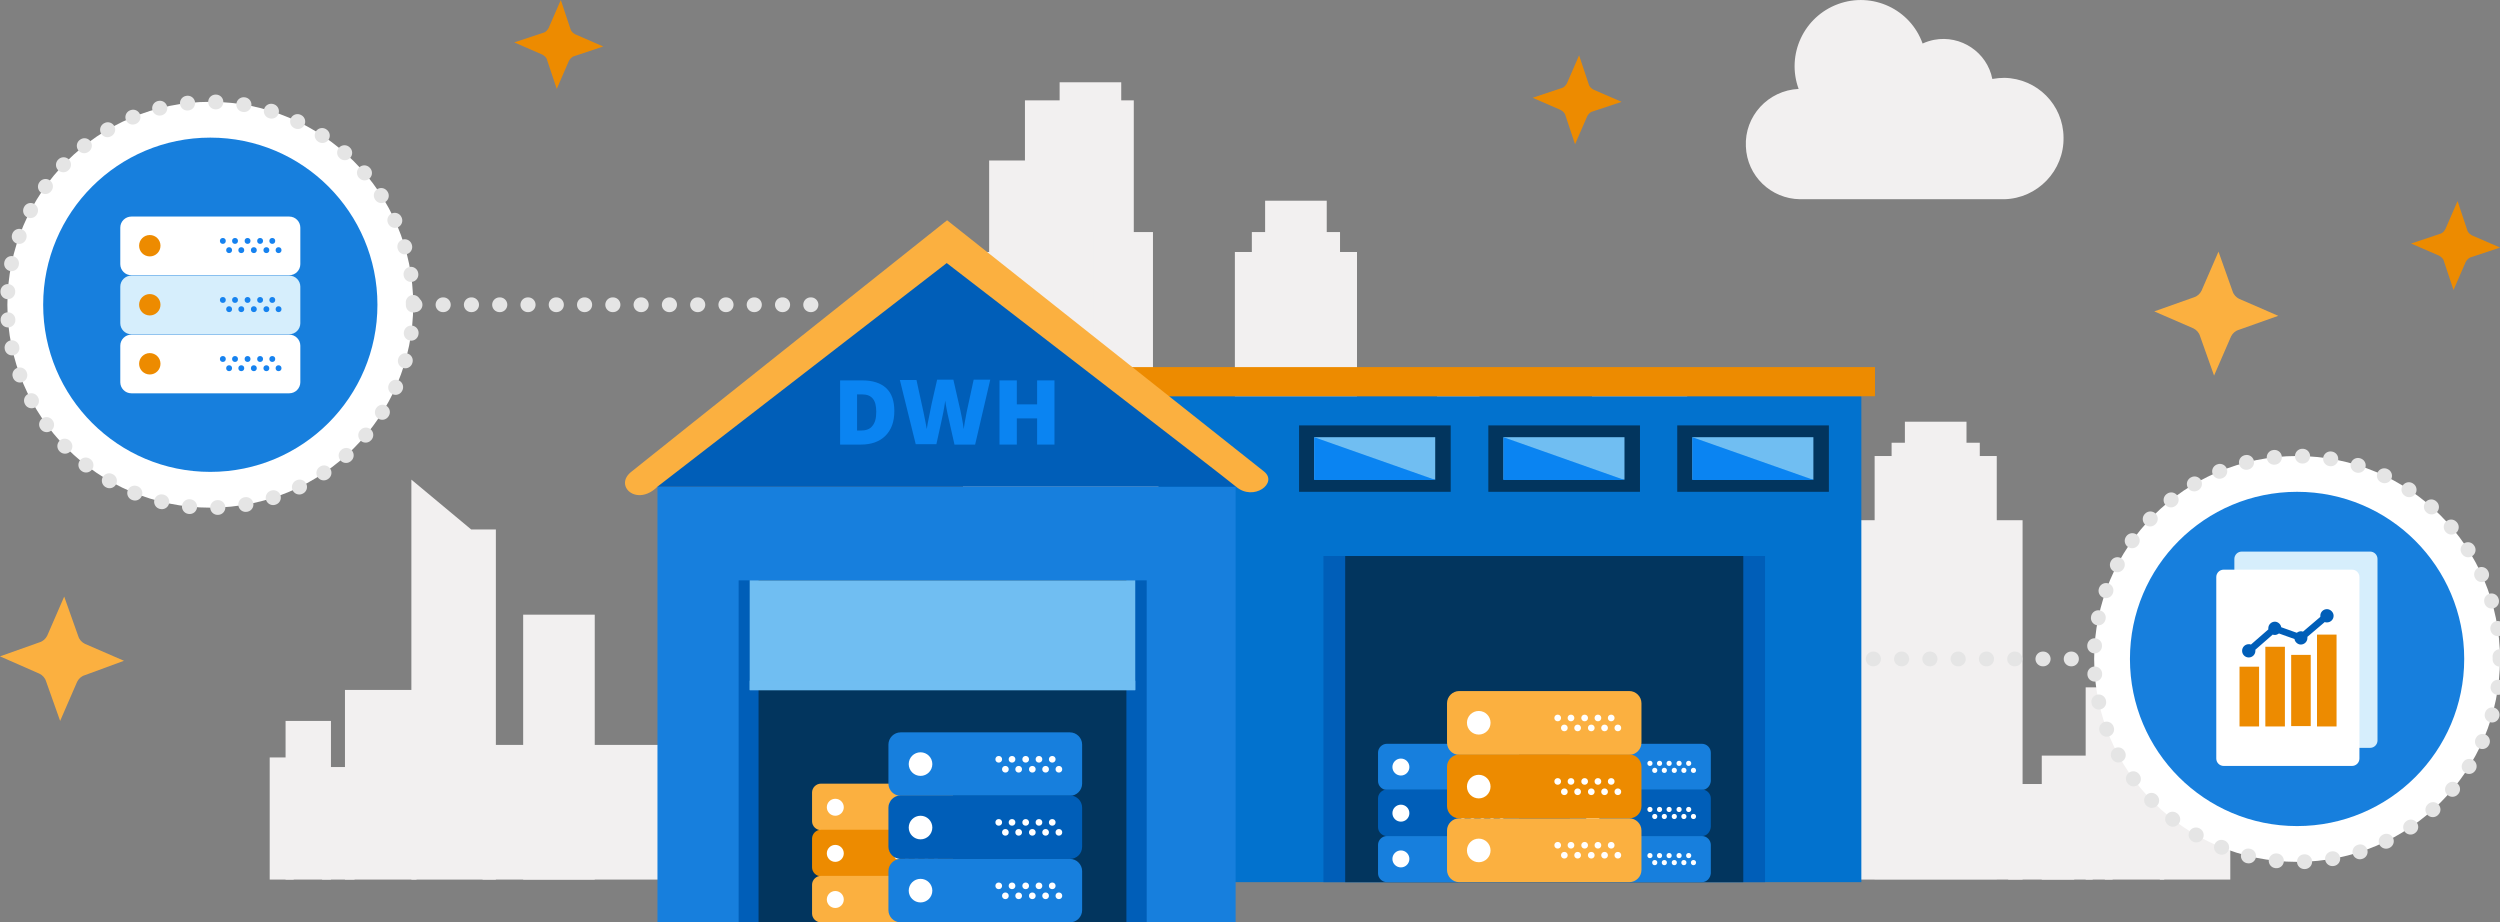 <?xml version="1.0" encoding="utf-8"?>
<!-- Generator: Adobe Illustrator 24.2.1, SVG Export Plug-In . SVG Version: 6.00 Build 0)  -->
<svg version="1.1" id="Layer_1" xmlns="http://www.w3.org/2000/svg" xmlns:xlink="http://www.w3.org/1999/xlink" x="0px" y="0px"
	 viewBox="0 0 677.6 250" style="enable-background:new 0 0 677.6 250;" xml:space="preserve">
<rect x="0" y="0" width="677.6" height="250" fill="#808080" stroke="none"/>
<style type="text/css">
	.st0{fill:none;stroke:#E5E5E5;stroke-width:4;stroke-linecap:round;stroke-linejoin:round;stroke-dasharray:9.942634e-02,7.566;}
	
		.st1{fill:#FFFFFF;stroke:#E5E5E5;stroke-width:4;stroke-linecap:round;stroke-linejoin:round;stroke-dasharray:9.942634e-02,7.566;}
	.st2{fill:#177FDD;}
	.st3{fill:#FFFFFF;}
	.st4{fill:#D6EEFC;}
	.st5{fill:#1682EF;}
	.st6{fill:#ED8B00;}
	.st7{fill:#F2F0F0;}
	.st8{fill:#0272CE;}
	.st9{fill:#005EB8;}
	.st10{fill:#02355E;}
	.st11{fill:#FBB040;}
	.st12{fill:#70BEF2;}
	.st13{fill:#0A84F2;}
</style>
<g>
	<line class="st0" x1="112.4" y1="82.6" x2="220.1" y2="82.6"/>
	<g>
		<circle class="st1" cx="57" cy="82.6" r="55"/>
	</g>
	<g>
		<circle class="st2" cx="57" cy="82.6" r="45.3"/>
	</g>
	<g>
		<g>
			<path class="st3" d="M78.4,74.6H35.6c-1.7,0-3-1.4-3-3v-9.9c0-1.7,1.4-3,3-3h42.8c1.7,0,3,1.4,3,3v9.9
				C81.4,73.2,80.1,74.6,78.4,74.6z"/>
			<path class="st4" d="M78.4,90.6H35.6c-1.7,0-3-1.4-3-3v-9.9c0-1.7,1.4-3,3-3h42.8c1.7,0,3,1.4,3,3v9.9
				C81.4,89.2,80.1,90.6,78.4,90.6z"/>
			<path class="st3" d="M78.4,106.6H35.6c-1.7,0-3-1.4-3-3v-9.9c0-1.7,1.4-3,3-3h42.8c1.7,0,3,1.4,3,3v9.9
				C81.4,105.2,80.1,106.6,78.4,106.6z"/>
		</g>
		<g>
			<circle class="st5" cx="73.8" cy="65.3" r="0.8"/>
			<circle class="st5" cx="70.5" cy="65.3" r="0.8"/>
			<circle class="st5" cx="75.5" cy="67.8" r="0.8"/>
			<circle class="st5" cx="72.2" cy="67.8" r="0.8"/>
			<circle class="st5" cx="67.1" cy="65.3" r="0.8"/>
			<circle class="st5" cx="68.8" cy="67.8" r="0.8"/>
			<circle class="st5" cx="63.7" cy="65.3" r="0.8"/>
			<circle class="st5" cx="65.4" cy="67.8" r="0.8"/>
			<circle class="st5" cx="60.4" cy="65.3" r="0.8"/>
			<circle class="st5" cx="62.1" cy="67.8" r="0.8"/>
			<circle class="st5" cx="73.8" cy="81.3" r="0.8"/>
			<circle class="st5" cx="70.5" cy="81.3" r="0.8"/>
			<circle class="st5" cx="75.5" cy="83.8" r="0.8"/>
			<circle class="st5" cx="72.2" cy="83.8" r="0.8"/>
			<circle class="st5" cx="67.1" cy="81.3" r="0.8"/>
			<circle class="st5" cx="68.8" cy="83.8" r="0.8"/>
			<circle class="st5" cx="63.7" cy="81.3" r="0.8"/>
			<circle class="st5" cx="65.4" cy="83.8" r="0.8"/>
			<circle class="st5" cx="60.4" cy="81.3" r="0.8"/>
			<circle class="st5" cx="62.1" cy="83.8" r="0.8"/>
			<g>
				<circle class="st6" cx="40.6" cy="66.6" r="2.9"/>
				<circle class="st6" cx="40.6" cy="82.6" r="2.9"/>
				<circle class="st6" cx="40.6" cy="98.6" r="2.9"/>
			</g>
			<circle class="st5" cx="73.8" cy="97.3" r="0.8"/>
			<circle class="st5" cx="70.5" cy="97.3" r="0.8"/>
			<circle class="st5" cx="75.5" cy="99.8" r="0.8"/>
			<circle class="st5" cx="72.2" cy="99.8" r="0.8"/>
			<circle class="st5" cx="67.1" cy="97.3" r="0.8"/>
			<circle class="st5" cx="68.8" cy="99.8" r="0.8"/>
			<circle class="st5" cx="63.7" cy="97.3" r="0.8"/>
			<circle class="st5" cx="65.4" cy="99.8" r="0.8"/>
			<circle class="st5" cx="60.4" cy="97.3" r="0.8"/>
			<circle class="st5" cx="62.1" cy="99.8" r="0.8"/>
		</g>
	</g>
</g>
<g>
	<g>
		<g>
			<g>
				<rect x="77.4" y="195.4" class="st7" width="12.3" height="43"/>
				<rect x="73.1" y="205.3" class="st7" width="6.5" height="33.1"/>
				<rect x="87.3" y="207.9" class="st7" width="8.8" height="30.5"/>
				<rect x="93.5" y="187" class="st7" width="19.4" height="51.4"/>
				<rect x="130.8" y="201.9" class="st7" width="130.9" height="36.5"/>
				<rect x="141.8" y="166.6" class="st7" width="19.4" height="71.8"/>
				<rect x="251.3" y="137.1" class="st7" width="19.4" height="101.3"/>
				<rect x="261" y="68.3" class="st7" width="19.4" height="170.1"/>
				<rect x="325" y="137.1" class="st7" width="19.4" height="101.3"/>
				<rect x="379" y="166.6" class="st7" width="23" height="71.8"/>
				<polygon class="st7" points="416.8,238.4 387.2,238.4 387.2,108.8 401.6,108.8 416.8,125.7 				"/>
				<polygon class="st7" points="382.6,238.4 363.2,238.4 363.2,137.1 370.8,137.1 382.6,153.3 				"/>
				<rect x="334.7" y="68.3" class="st7" width="33.1" height="170.1"/>
				<rect x="339.3" y="62.9" class="st7" width="23.9" height="27"/>
				<rect x="342.9" y="54.4" class="st7" width="16.7" height="22"/>
				<rect x="287.2" y="22.3" class="st7" width="16.7" height="22"/>
				<rect x="268.1" y="43.5" class="st7" width="19.4" height="194.9"/>
				<rect x="277.8" y="27.2" class="st7" width="29.5" height="211.2"/>
				<rect x="296.3" y="62.9" class="st7" width="16.2" height="175.5"/>
				<rect x="304.4" y="123.3" class="st7" width="16.2" height="115.1"/>
				<rect x="416.8" y="132.3" class="st7" width="17" height="106.1"/>
				<rect x="439.7" y="103.6" class="st7" width="14.6" height="13.7"/>
				<rect x="423" y="116.8" class="st7" width="17" height="121.6"/>
				<rect x="431.5" y="106.6" class="st7" width="25.8" height="131.8"/>
				<rect x="447.6" y="128.9" class="st7" width="14.1" height="109.5"/>
				<rect x="454.7" y="166.6" class="st7" width="14.1" height="71.8"/>
				<rect x="467.2" y="141" class="st7" width="81" height="97.4"/>
				<rect x="238" y="159.8" class="st7" width="14.9" height="24.4"/>
				<polygon class="st7" points="134.4,238.4 111.5,238.4 111.5,130 127.7,143.5 134.4,143.5 				"/>
				<rect x="553.4" y="204.8" class="st7" width="13.8" height="33.6"/>
				<rect x="544.3" y="212.5" class="st7" width="17.9" height="25.9"/>
				<rect x="565.3" y="186.3" class="st7" width="7.3" height="52.1"/>
				<rect x="570.5" y="181" class="st7" width="16.1" height="57.4"/>
				<rect x="585.4" y="172.4" class="st7" width="19.1" height="66"/>
				<rect x="508.1" y="123.6" class="st7" width="33.1" height="114.7"/>
				<rect x="512.7" y="120" class="st7" width="23.9" height="18.2"/>
				<rect x="516.3" y="114.3" class="st7" width="16.7" height="14.8"/>
				<rect x="587.8" y="168.3" class="st7" width="13.3" height="11.4"/>
				<rect x="389.5" y="103.7" class="st7" width="11.5" height="15.8"/>
			</g>
		</g>
		<path class="st7" d="M543.3,21.1c-1.1,0-2.1,0.1-3.3,0.3c-1.4-7.2-8.5-12-15.8-10.6c-1,0.2-2,0.5-3.1,1
			c-3.3-9.3-13.6-14.1-22.9-10.7c-9.3,3.4-14.1,13.7-10.7,23c-8.3,0.4-14.7,7.4-14.3,15.6c0.3,8,6.8,14.2,14.7,14.3h55.3
			c9.1-0.2,16.3-7.8,16.1-16.8C559.2,28.4,552.2,21.3,543.3,21.1z"/>
	</g>
	<g>
		<g>
			<g>
				<g>
					<rect x="314" y="107.4" class="st8" width="190.5" height="131.7"/>
					<rect x="178.2" y="131.9" class="st2" width="156.7" height="118.1"/>
					<rect x="200.2" y="157.3" class="st9" width="110.6" height="92.7"/>
					<rect x="205.6" y="157.3" class="st10" width="99.7" height="92.7"/>
					<rect x="304.2" y="99.5" class="st6" width="204" height="7.9"/>
					<rect x="358.7" y="150.7" class="st9" width="119.7" height="88.4"/>
					<rect x="364.6" y="150.7" class="st10" width="107.9" height="88.4"/>
					<polygon class="st9" points="337.4,131.9 176,131.9 256.7,69.3 					"/>
					<path class="st11" d="M178.2,131.9c5.3-4.1,78.4-60.6,78.4-60.6s76.1,58.6,78.4,60.6c4.8,4.1,11.5-1,7.6-4.1
						c-3.9-3.1-85.9-68.1-85.9-68.1s-80.7,64.2-85.5,68.1C166.2,131.6,172.6,137.5,178.2,131.9z"/>
					<rect x="203.2" y="157.3" class="st12" width="104.5" height="29.7"/>
					<rect x="203.2" y="184.5" class="st12" width="104.5" height="2.6"/>
					<path class="st12" d="M304.2,177.7c0,0.7-0.6,1.3-1.3,1.3h-96c-0.7,0-1.3-0.6-1.3-1.3l0,0c0-0.7,0.6-1.3,1.3-1.3h96
						C303.6,176.4,304.2,177,304.2,177.7L304.2,177.7z"/>
					<path class="st12" d="M304.2,171.1c0,0.7-0.6,1.3-1.3,1.3h-96c-0.7,0-1.3-0.6-1.3-1.3l0,0c0-0.7,0.6-1.3,1.3-1.3h96
						C303.6,169.7,304.2,170.3,304.2,171.1L304.2,171.1z"/>
					<path class="st12" d="M304.2,164.4c0,0.7-0.6,1.3-1.3,1.3h-96c-0.7,0-1.3-0.6-1.3-1.3l0,0c0-0.7,0.6-1.3,1.3-1.3h96
						C303.6,163.1,304.2,163.7,304.2,164.4L304.2,164.4z"/>
					<rect x="352.1" y="115.3" class="st10" width="41.1" height="18"/>
					<rect x="356.2" y="118.5" class="st12" width="32.8" height="11.5"/>
					<polygon class="st13" points="389.1,130.1 356.2,130.1 356.2,118.5 					"/>
					<rect x="403.4" y="115.3" class="st10" width="41.1" height="18"/>
					<rect x="407.5" y="118.5" class="st12" width="32.8" height="11.5"/>
					<polygon class="st13" points="440.3,130.1 407.5,130.1 407.5,118.5 					"/>
					<rect x="454.6" y="115.3" class="st10" width="41.1" height="18"/>
					<rect x="458.7" y="118.5" class="st12" width="32.8" height="11.5"/>
					<polygon class="st13" points="491.6,130.1 458.7,130.1 458.7,118.5 					"/>
					<g>
						<g>
							<path class="st2" d="M409.3,214.1h-33.4c-1.3,0-2.4-1.1-2.4-2.4V204c0-1.3,1.1-2.4,2.4-2.4h33.4c1.3,0,2.4,1.1,2.4,2.4v7.7
								C411.6,213,410.6,214.1,409.3,214.1z"/>
							<path class="st9" d="M409.3,226.6h-33.4c-1.3,0-2.4-1.1-2.4-2.4v-7.8c0-1.3,1.1-2.4,2.4-2.4h33.4c1.3,0,2.4,1.1,2.4,2.4v7.7
								C411.6,225.5,410.6,226.6,409.3,226.6z"/>
							<path class="st2" d="M409.3,239.1h-33.4c-1.3,0-2.4-1.1-2.4-2.4V229c0-1.3,1.1-2.4,2.4-2.4h33.4c1.3,0,2.4,1.1,2.4,2.4v7.7
								C411.6,238,410.6,239.1,409.3,239.1z"/>
							<circle class="st3" cx="405.7" cy="206.9" r="0.7"/>
							<circle class="st3" cx="403.1" cy="206.9" r="0.7"/>
							<circle class="st3" cx="407" cy="208.8" r="0.7"/>
							<circle class="st3" cx="404.4" cy="208.8" r="0.7"/>
							<circle class="st3" cx="400.5" cy="206.9" r="0.7"/>
							<circle class="st3" cx="401.8" cy="208.8" r="0.7"/>
							<circle class="st3" cx="397.8" cy="206.9" r="0.7"/>
							<circle class="st3" cx="399.1" cy="208.8" r="0.7"/>
							<circle class="st3" cx="395.2" cy="206.9" r="0.7"/>
							<circle class="st3" cx="396.5" cy="208.8" r="0.7"/>
							<circle class="st3" cx="405.7" cy="219.4" r="0.7"/>
							<circle class="st3" cx="403.1" cy="219.4" r="0.7"/>
							<circle class="st3" cx="407" cy="221.3" r="0.7"/>
							<circle class="st3" cx="404.4" cy="221.3" r="0.7"/>
							<circle class="st3" cx="400.5" cy="219.4" r="0.7"/>
							<circle class="st3" cx="401.8" cy="221.3" r="0.7"/>
							<circle class="st3" cx="397.8" cy="219.4" r="0.7"/>
							<circle class="st3" cx="399.1" cy="221.3" r="0.7"/>
							<circle class="st3" cx="395.2" cy="219.4" r="0.7"/>
							<circle class="st3" cx="396.5" cy="221.3" r="0.7"/>
							<g>
								<circle class="st3" cx="379.7" cy="207.9" r="2.3"/>
								<circle class="st3" cx="379.7" cy="220.4" r="2.3"/>
								<circle class="st3" cx="379.7" cy="232.8" r="2.3"/>
							</g>
							<circle class="st3" cx="405.7" cy="231.9" r="0.7"/>
							<circle class="st3" cx="403.1" cy="231.9" r="0.7"/>
							<circle class="st3" cx="407" cy="233.8" r="0.7"/>
							<circle class="st3" cx="404.4" cy="233.8" r="0.7"/>
							<circle class="st3" cx="400.5" cy="231.9" r="0.7"/>
							<circle class="st3" cx="401.8" cy="233.8" r="0.7"/>
							<circle class="st3" cx="397.8" cy="231.9" r="0.7"/>
							<circle class="st3" cx="399.1" cy="233.8" r="0.7"/>
							<circle class="st3" cx="395.2" cy="231.9" r="0.7"/>
							<circle class="st3" cx="396.5" cy="233.8" r="0.7"/>
						</g>
						<g>
							<path class="st2" d="M461.3,214.1h-33.4c-1.3,0-2.4-1.1-2.4-2.4V204c0-1.3,1.1-2.4,2.4-2.4h33.4c1.3,0,2.4,1.1,2.4,2.4v7.7
								C463.6,213,462.6,214.1,461.3,214.1z"/>
							<path class="st9" d="M461.3,226.6h-33.4c-1.3,0-2.4-1.1-2.4-2.4v-7.8c0-1.3,1.1-2.4,2.4-2.4h33.4c1.3,0,2.4,1.1,2.4,2.4v7.7
								C463.6,225.5,462.6,226.6,461.3,226.6z"/>
							<path class="st2" d="M461.3,239.1h-33.4c-1.3,0-2.4-1.1-2.4-2.4V229c0-1.3,1.1-2.4,2.4-2.4h33.4c1.3,0,2.4,1.1,2.4,2.4v7.7
								C463.6,238,462.6,239.1,461.3,239.1z"/>
							<circle class="st3" cx="431.7" cy="207.9" r="2.3"/>
							<circle class="st3" cx="457.7" cy="206.9" r="0.7"/>
							<circle class="st3" cx="455.1" cy="206.9" r="0.7"/>
							<circle class="st3" cx="459" cy="208.8" r="0.7"/>
							<circle class="st3" cx="456.4" cy="208.8" r="0.7"/>
							<circle class="st3" cx="452.4" cy="206.9" r="0.7"/>
							<circle class="st3" cx="453.8" cy="208.8" r="0.7"/>
							<circle class="st3" cx="449.8" cy="206.9" r="0.7"/>
							<circle class="st3" cx="451.1" cy="208.8" r="0.7"/>
							<circle class="st3" cx="447.2" cy="206.9" r="0.7"/>
							<circle class="st3" cx="448.5" cy="208.8" r="0.7"/>
							<circle class="st3" cx="431.7" cy="220.4" r="2.3"/>
							<circle class="st3" cx="457.7" cy="219.4" r="0.7"/>
							<circle class="st3" cx="455.1" cy="219.4" r="0.7"/>
							<circle class="st3" cx="459" cy="221.3" r="0.7"/>
							<circle class="st3" cx="456.4" cy="221.3" r="0.7"/>
							<circle class="st3" cx="452.4" cy="219.4" r="0.7"/>
							<circle class="st3" cx="453.8" cy="221.3" r="0.7"/>
							<circle class="st3" cx="449.8" cy="219.4" r="0.7"/>
							<circle class="st3" cx="451.1" cy="221.3" r="0.7"/>
							<circle class="st3" cx="447.2" cy="219.4" r="0.7"/>
							<circle class="st3" cx="448.5" cy="221.3" r="0.7"/>
							<circle class="st3" cx="431.7" cy="232.8" r="2.3"/>
							<circle class="st3" cx="457.7" cy="231.9" r="0.7"/>
							<circle class="st3" cx="455.1" cy="231.9" r="0.7"/>
							<circle class="st3" cx="459" cy="233.8" r="0.7"/>
							<circle class="st3" cx="456.4" cy="233.8" r="0.7"/>
							<circle class="st3" cx="452.4" cy="231.9" r="0.7"/>
							<circle class="st3" cx="453.8" cy="233.8" r="0.7"/>
							<circle class="st3" cx="449.8" cy="231.9" r="0.7"/>
							<circle class="st3" cx="451.1" cy="233.8" r="0.7"/>
							<circle class="st3" cx="447.2" cy="231.9" r="0.7"/>
							<circle class="st3" cx="448.5" cy="233.8" r="0.7"/>
						</g>
					</g>
					<g>
						<path class="st11" d="M441.6,204.6h-46.1c-1.8,0-3.3-1.5-3.3-3.3v-10.7c0-1.8,1.5-3.3,3.3-3.3h46.1c1.8,0,3.3,1.5,3.3,3.3
							v10.7C444.9,203.1,443.4,204.6,441.6,204.6z"/>
						<path class="st6" d="M441.6,221.8h-46.1c-1.8,0-3.3-1.5-3.3-3.3v-10.7c0-1.8,1.5-3.3,3.3-3.3h46.1c1.8,0,3.3,1.5,3.3,3.3v10.7
							C444.9,220.4,443.4,221.8,441.6,221.8z"/>
						<path class="st11" d="M441.6,239.1h-46.1c-1.8,0-3.3-1.5-3.3-3.3v-10.7c0-1.8,1.5-3.3,3.3-3.3h46.1c1.8,0,3.3,1.5,3.3,3.3
							v10.7C444.9,237.6,443.4,239.1,441.6,239.1z"/>
						<g>
							<circle class="st3" cx="400.8" cy="195.9" r="3.2"/>
							<circle class="st3" cx="436.7" cy="194.6" r="0.9"/>
							<circle class="st3" cx="433.1" cy="194.6" r="0.9"/>
							<circle class="st3" cx="438.5" cy="197.3" r="0.9"/>
							<circle class="st3" cx="434.9" cy="197.3" r="0.9"/>
							<circle class="st3" cx="429.5" cy="194.6" r="0.9"/>
							<circle class="st3" cx="431.3" cy="197.3" r="0.9"/>
							<circle class="st3" cx="425.8" cy="194.6" r="0.9"/>
							<circle class="st3" cx="427.6" cy="197.3" r="0.9"/>
							<circle class="st3" cx="422.2" cy="194.6" r="0.9"/>
							<circle class="st3" cx="424" cy="197.3" r="0.9"/>
							<circle class="st3" cx="400.8" cy="213.2" r="3.2"/>
							<circle class="st3" cx="436.7" cy="211.8" r="0.9"/>
							<circle class="st3" cx="433.1" cy="211.8" r="0.9"/>
							<circle class="st3" cx="438.5" cy="214.6" r="0.9"/>
							<circle class="st3" cx="434.9" cy="214.6" r="0.9"/>
							<circle class="st3" cx="429.5" cy="211.8" r="0.9"/>
							<circle class="st3" cx="431.3" cy="214.6" r="0.9"/>
							<circle class="st3" cx="425.8" cy="211.8" r="0.9"/>
							<circle class="st3" cx="427.6" cy="214.6" r="0.9"/>
							<circle class="st3" cx="422.2" cy="211.8" r="0.9"/>
							<circle class="st3" cx="424" cy="214.6" r="0.9"/>
							<circle class="st3" cx="400.8" cy="230.5" r="3.2"/>
							<circle class="st3" cx="436.7" cy="229.1" r="0.9"/>
							<circle class="st3" cx="433.1" cy="229.1" r="0.9"/>
							<circle class="st3" cx="438.5" cy="231.8" r="0.9"/>
							<circle class="st3" cx="434.9" cy="231.8" r="0.9"/>
							<circle class="st3" cx="429.5" cy="229.1" r="0.9"/>
							<circle class="st3" cx="431.3" cy="231.8" r="0.9"/>
							<circle class="st3" cx="425.8" cy="229.1" r="0.9"/>
							<circle class="st3" cx="427.6" cy="231.8" r="0.9"/>
							<circle class="st3" cx="422.2" cy="229.1" r="0.9"/>
							<circle class="st3" cx="424" cy="231.8" r="0.9"/>
						</g>
					</g>
					<g>
						<g>
							<path class="st11" d="M255.9,225h-33.4c-1.3,0-2.4-1.1-2.4-2.4v-7.8c0-1.3,1.1-2.4,2.4-2.4h33.4c1.3,0,2.4,1.1,2.4,2.4v7.7
								C258.3,223.9,257.2,225,255.9,225z"/>
							<path class="st6" d="M255.9,237.5h-33.4c-1.3,0-2.4-1.1-2.4-2.4v-7.8c0-1.3,1.1-2.4,2.4-2.4h33.4c1.3,0,2.4,1.1,2.4,2.4v7.7
								C258.3,236.4,257.2,237.5,255.9,237.5z"/>
							<path class="st11" d="M255.9,250h-33.4c-1.3,0-2.4-1.1-2.4-2.4v-7.8c0-1.3,1.1-2.4,2.4-2.4h33.4c1.3,0,2.4,1.1,2.4,2.4v7.7
								C258.3,248.9,257.2,250,255.9,250z"/>
							<g>
								<circle class="st3" cx="226.4" cy="218.8" r="2.3"/>
								<circle class="st3" cx="252.4" cy="217.8" r="0.7"/>
								<circle class="st3" cx="249.7" cy="217.8" r="0.7"/>
								<circle class="st3" cx="253.7" cy="219.7" r="0.7"/>
								<circle class="st3" cx="251.1" cy="219.7" r="0.7"/>
								<circle class="st3" cx="247.1" cy="217.8" r="0.7"/>
								<circle class="st3" cx="248.4" cy="219.7" r="0.7"/>
								<circle class="st3" cx="244.5" cy="217.8" r="0.7"/>
								<circle class="st3" cx="245.8" cy="219.7" r="0.7"/>
								<circle class="st3" cx="241.8" cy="217.8" r="0.7"/>
								<circle class="st3" cx="243.2" cy="219.7" r="0.7"/>
								<circle class="st3" cx="226.4" cy="231.3" r="2.3"/>
								<circle class="st3" cx="252.4" cy="230.3" r="0.7"/>
								<circle class="st3" cx="249.7" cy="230.3" r="0.7"/>
								<circle class="st3" cx="253.7" cy="232.2" r="0.7"/>
								<circle class="st3" cx="251.1" cy="232.2" r="0.7"/>
								<circle class="st3" cx="247.1" cy="230.3" r="0.7"/>
								<circle class="st3" cx="248.4" cy="232.2" r="0.7"/>
								<circle class="st3" cx="244.5" cy="230.3" r="0.7"/>
								<circle class="st3" cx="245.8" cy="232.2" r="0.7"/>
								<circle class="st3" cx="241.8" cy="230.3" r="0.7"/>
								<circle class="st3" cx="243.2" cy="232.2" r="0.7"/>
								<circle class="st3" cx="226.4" cy="243.8" r="2.3"/>
								<circle class="st3" cx="252.4" cy="242.8" r="0.7"/>
								<circle class="st3" cx="249.7" cy="242.8" r="0.7"/>
								<circle class="st3" cx="253.7" cy="244.7" r="0.7"/>
								<circle class="st3" cx="251.1" cy="244.7" r="0.7"/>
								<circle class="st3" cx="247.1" cy="242.8" r="0.7"/>
								<circle class="st3" cx="248.4" cy="244.7" r="0.7"/>
								<circle class="st3" cx="244.5" cy="242.8" r="0.7"/>
								<circle class="st3" cx="245.8" cy="244.7" r="0.7"/>
								<circle class="st3" cx="241.8" cy="242.8" r="0.7"/>
								<circle class="st3" cx="243.2" cy="244.7" r="0.7"/>
							</g>
						</g>
						<g>
							<g>
								<path class="st2" d="M290,215.7h-45.9c-1.8,0-3.3-1.5-3.3-3.3v-10.6c0-1.8,1.5-3.3,3.3-3.3H290c1.8,0,3.3,1.5,3.3,3.3v10.6
									C293.3,214.2,291.8,215.7,290,215.7z"/>
								<path class="st9" d="M290,232.8h-45.9c-1.8,0-3.3-1.5-3.3-3.3v-10.6c0-1.8,1.5-3.3,3.3-3.3H290c1.8,0,3.3,1.5,3.3,3.3v10.6
									C293.3,231.4,291.8,232.8,290,232.8z"/>
								<path class="st2" d="M290,250h-45.9c-1.8,0-3.3-1.5-3.3-3.3v-10.6c0-1.8,1.5-3.3,3.3-3.3H290c1.8,0,3.3,1.5,3.3,3.3v10.6
									C293.3,248.5,291.8,250,290,250z"/>
								<circle class="st3" cx="285.2" cy="205.8" r="0.9"/>
								<circle class="st3" cx="281.6" cy="205.8" r="0.9"/>
								<circle class="st3" cx="287" cy="208.5" r="0.9"/>
								<circle class="st3" cx="283.4" cy="208.5" r="0.9"/>
								<circle class="st3" cx="278" cy="205.8" r="0.9"/>
								<circle class="st3" cx="279.8" cy="208.5" r="0.9"/>
								<circle class="st3" cx="274.3" cy="205.8" r="0.9"/>
								<circle class="st3" cx="276.1" cy="208.5" r="0.9"/>
								<circle class="st3" cx="270.7" cy="205.8" r="0.9"/>
								<circle class="st3" cx="272.5" cy="208.5" r="0.9"/>
								<circle class="st3" cx="285.2" cy="222.9" r="0.9"/>
								<circle class="st3" cx="281.6" cy="222.9" r="0.9"/>
								<circle class="st3" cx="287" cy="225.6" r="0.9"/>
								<circle class="st3" cx="283.4" cy="225.6" r="0.9"/>
								<circle class="st3" cx="278" cy="222.9" r="0.9"/>
								<circle class="st3" cx="279.8" cy="225.6" r="0.9"/>
								<circle class="st3" cx="274.3" cy="222.9" r="0.9"/>
								<circle class="st3" cx="276.1" cy="225.6" r="0.9"/>
								<circle class="st3" cx="270.7" cy="222.9" r="0.9"/>
								<circle class="st3" cx="272.5" cy="225.6" r="0.9"/>
								<g>
									<circle class="st3" cx="249.5" cy="207.1" r="3.2"/>
									<circle class="st3" cx="249.5" cy="224.3" r="3.2"/>
									<circle class="st3" cx="249.5" cy="241.4" r="3.2"/>
								</g>
								<circle class="st3" cx="285.2" cy="240.1" r="0.9"/>
								<circle class="st3" cx="281.6" cy="240.1" r="0.9"/>
								<circle class="st3" cx="287" cy="242.8" r="0.9"/>
								<circle class="st3" cx="283.4" cy="242.8" r="0.9"/>
								<circle class="st3" cx="278" cy="240.1" r="0.9"/>
								<circle class="st3" cx="279.8" cy="242.8" r="0.9"/>
								<circle class="st3" cx="274.3" cy="240.1" r="0.9"/>
								<circle class="st3" cx="276.1" cy="242.8" r="0.9"/>
								<circle class="st3" cx="270.7" cy="240.1" r="0.9"/>
								<circle class="st3" cx="272.5" cy="242.8" r="0.9"/>
							</g>
						</g>
					</g>
					<g>
						<path class="st13" d="M242.4,111.4c0,2.9-0.8,5.1-2.4,6.7c-1.6,1.6-3.8,2.4-6.7,2.4h-5.6v-17.4h6c2.8,0,5,0.7,6.5,2.1
							S242.4,108.7,242.4,111.4z M237.5,111.6c0-1.6-0.3-2.8-0.9-3.5c-0.6-0.8-1.6-1.2-2.9-1.2h-1.4v9.8h1c1.4,0,2.5-0.4,3.1-1.2
							C237.2,114.6,237.5,113.3,237.5,111.6z"/>
						<path class="st13" d="M264.3,120.5h-5.6l-1.7-7.6c-0.1-0.3-0.2-0.9-0.4-1.9c-0.2-0.9-0.3-1.7-0.4-2.4
							c-0.1,0.5-0.2,1.2-0.3,1.9c-0.1,0.8-0.3,1.5-0.4,2.1c-0.1,0.6-0.7,3.2-1.7,7.8h-5.6l-4.3-17.4h4.5l1.9,8.7
							c0.4,1.9,0.7,3.5,0.9,4.6c0.1-0.8,0.3-1.9,0.6-3.3c0.3-1.4,0.5-2.5,0.7-3.5l1.5-6.6h4.4l1.5,6.6c0.3,1.1,0.5,2.3,0.8,3.7
							c0.3,1.4,0.4,2.4,0.5,3.1c0.1-0.9,0.4-2.4,0.8-4.6l1.9-8.8h4.5L264.3,120.5z"/>
						<path class="st13" d="M285.8,120.5h-4.7v-7.1h-5.5v7.1h-4.7v-17.4h4.7v6.5h5.5v-6.5h4.7V120.5z"/>
					</g>
				</g>
			</g>
		</g>
	</g>
</g>
<g>
	<line class="st0" x1="507.7" y1="178.6" x2="562.2" y2="178.6"/>
	<g>
		<g>
			<g>
				<circle class="st1" cx="622.6" cy="178.6" r="55"/>
			</g>
			<g>
				<circle class="st2" cx="622.6" cy="178.6" r="45.3"/>
			</g>
		</g>
		<g>
			<g>
				<g>
					<path class="st4" d="M642.4,202.7h-34.8c-1.1,0-2-0.9-2-2v-49.2c0-1.1,0.9-2,2-2h34.8c1.1,0,2,0.9,2,2v49.2
						C644.4,201.8,643.5,202.7,642.4,202.7z"/>
					<path class="st3" d="M637.5,207.6h-34.8c-1.1,0-2-0.9-2-2v-49.2c0-1.1,0.9-2,2-2h34.8c1.1,0,2,0.9,2,2v49.2
						C639.5,206.7,638.6,207.6,637.5,207.6z"/>
					<g>
						<rect x="607" y="180.7" class="st6" width="5.3" height="16.2"/>
						<rect x="621" y="177.5" class="st6" width="5.3" height="19.3"/>
						<rect x="614" y="175.3" class="st6" width="5.3" height="21.6"/>
						<rect x="628" y="172" class="st6" width="5.3" height="24.9"/>
						<path class="st9" d="M630.7,165.1c-1,0-1.8,0.8-1.8,1.8c0,0.1,0,0.2,0,0.3l-4.7,4c-0.2-0.1-0.4-0.1-0.6-0.1
							c-0.4,0-0.8,0.2-1.1,0.4l-4.2-1.5c-0.1-0.8-0.9-1.5-1.7-1.5c-1,0-1.8,0.8-1.8,1.8c0,0.1,0,0.2,0,0.3l-4.7,4.1
							c-0.2-0.1-0.4-0.1-0.6-0.1c-1,0-1.8,0.8-1.8,1.8s0.8,1.8,1.8,1.8s1.8-0.8,1.8-1.8c0-0.1,0-0.2,0-0.3l4.7-4.1
							c0.2,0.1,0.4,0.1,0.6,0.1c0.4,0,0.8-0.2,1.1-0.4l4.2,1.5c0.1,0.8,0.9,1.5,1.7,1.5c1,0,1.8-0.8,1.8-1.8c0-0.1,0-0.2,0-0.3
							l4.7-4c0.2,0.1,0.4,0.1,0.6,0.1c1,0,1.8-0.8,1.8-1.8S631.6,165.1,630.7,165.1z"/>
					</g>
				</g>
			</g>
		</g>
	</g>
</g>
<g>
	<path class="st6" d="M163.5,12.6l-7.8,2.6c-0.8,0.2-1.2,0.8-1.5,1.3l-3.3,7.6l-2.6-7.8c-0.2-0.8-0.8-1.2-1.3-1.5l-7.6-3.3l7.8-2.6
		c0.8-0.2,1.2-0.8,1.5-1.3L152,0l2.6,7.8c0.2,0.8,0.8,1.2,1.3,1.5L163.5,12.6z"/>
	<path class="st6" d="M677.6,67.1l-7.8,2.6c-0.8,0.2-1.2,0.8-1.5,1.3l-3.3,7.6l-2.6-7.8c-0.2-0.8-0.8-1.2-1.3-1.5l-7.6-3.3l7.8-2.6
		c0.8-0.2,1.2-0.8,1.5-1.3l3.3-7.6l2.6,7.8c0.2,0.8,0.8,1.2,1.3,1.5L677.6,67.1z"/>
	<path class="st6" d="M439.5,27.6l-7.8,2.6c-0.8,0.2-1.2,0.8-1.5,1.3l-3.3,7.6l-2.6-7.8c-0.2-0.8-0.8-1.2-1.3-1.5l-7.6-3.3l7.8-2.6
		c0.8-0.2,1.2-0.8,1.5-1.3l3.3-7.6l2.6,7.8c0.2,0.8,0.8,1.2,1.3,1.5L439.5,27.6z"/>
	<path class="st11" d="M0,177.9l10.7-3.8c1-0.3,1.7-1,2.1-1.8l4.6-10.6l3.8,10.7c0.3,1,1,1.7,1.8,2.1l10.6,4.6L23,183
		c-1,0.3-1.7,1-2.1,1.8l-4.6,10.6l-3.8-10.7c-0.3-1-1-1.7-1.8-2.1L0,177.9z"/>
	<path class="st11" d="M583.9,84.4l10.7-3.8c1-0.3,1.7-1,2.1-1.8l4.6-10.6l3.8,10.7c0.3,1,1,1.7,1.8,2.1l10.6,4.6l-10.7,3.8
		c-1,0.3-1.7,1-2.1,1.8l-4.6,10.6l-3.8-10.7c-0.3-1-1-1.7-1.8-2.1L583.9,84.4z"/>
</g>
</svg>
